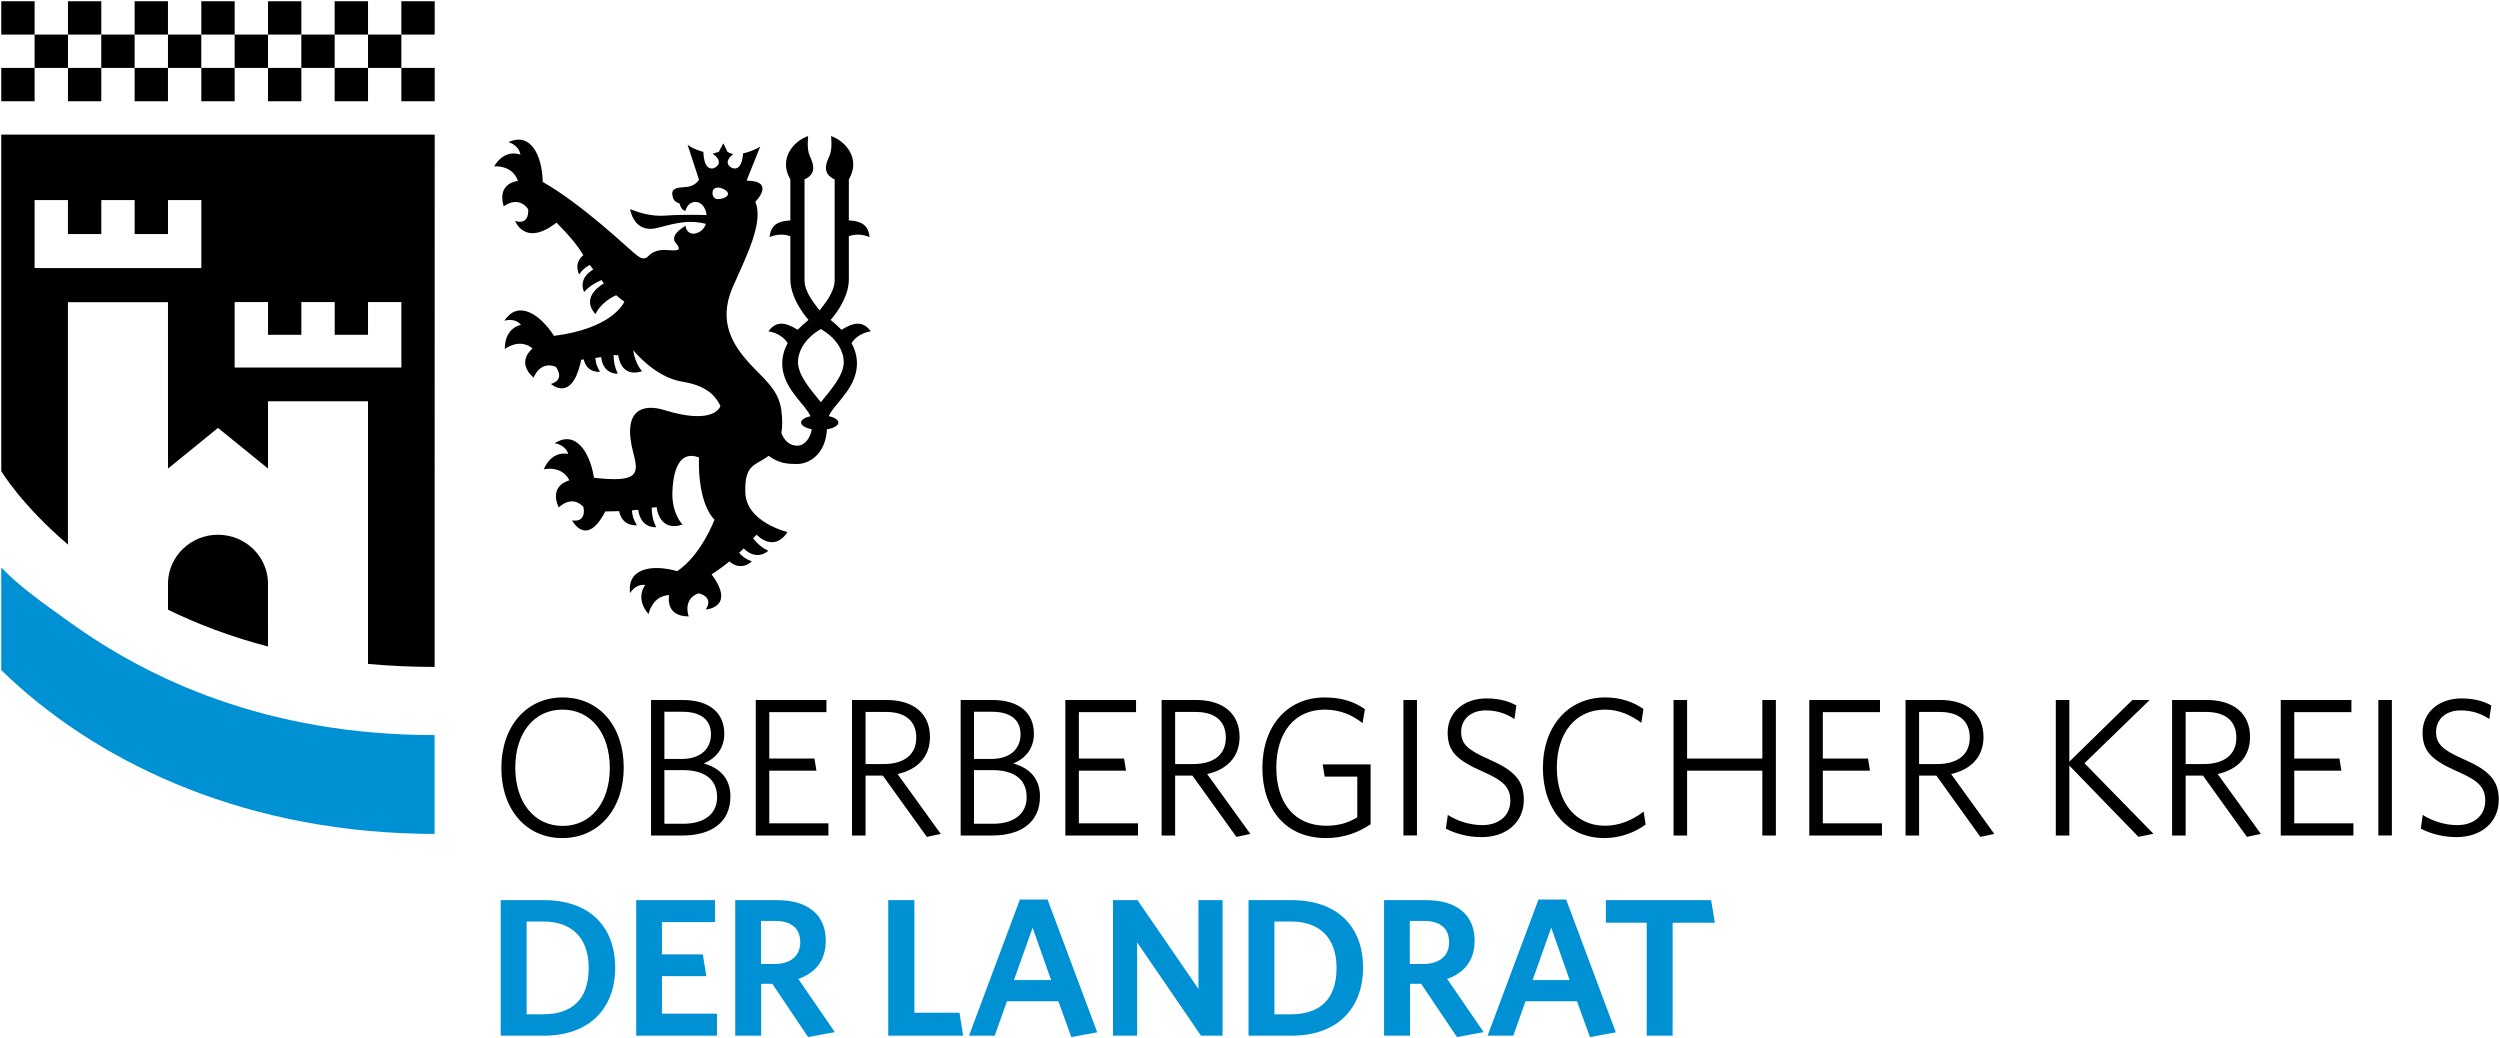 <?xml version="1.0" encoding="UTF-8" standalone="no"?>
<!-- Created with Inkscape (http://www.inkscape.org/) -->

<svg
   xmlns:dc="http://purl.org/dc/elements/1.1/"
   xmlns:cc="http://creativecommons.org/ns#"
   xmlns:rdf="http://www.w3.org/1999/02/22-rdf-syntax-ns#"
   xmlns:svg="http://www.w3.org/2000/svg"
   xmlns="http://www.w3.org/2000/svg"
   xmlns:sodipodi="http://sodipodi.sourceforge.net/DTD/sodipodi-0.dtd"
   xmlns:inkscape="http://www.inkscape.org/namespaces/inkscape"
   width="1000"
   height="415.319"
   id="svg3146"
   version="1.1"
   inkscape:version="0.48.5 r10040"
   sodipodi:docname="A.svg">
  <defs
     id="defs3148">
    <clipPath
       clipPathUnits="userSpaceOnUse"
       id="clipPath3017">
      <path
         inkscape:connector-curvature="0"
         d="m 35.433,315.934 119.461,0 0,28.475 -119.461,0 0,-28.475 z"
         id="path3019" />
    </clipPath>
    <clipPath
       clipPathUnits="userSpaceOnUse"
       id="clipPath4292">
      <path
         inkscape:connector-curvature="0"
         d="m 0,0 595.276,0 0,566.929 L 0,566.929 0,0 z"
         id="path4294" />
    </clipPath>
    <clipPath
       clipPathUnits="userSpaceOnUse"
       id="clipPath4264">
      <path
         inkscape:connector-curvature="0"
         d="m 0,0 595.276,0 0,566.929 L 0,566.929 0,0 z"
         id="path4266" />
    </clipPath>
    <clipPath
       clipPathUnits="userSpaceOnUse"
       id="clipPath13718">
      <path
         inkscape:connector-curvature="0"
         d="m 15.236,516.268 113.814,0 0,34.604 -113.814,0 0,-34.604 z"
         id="path13720" />
    </clipPath>
    <clipPath
       clipPathUnits="userSpaceOnUse"
       id="clipPath14577">
      <path
         inkscape:connector-curvature="0"
         d="m 0,0 595.276,0 0,841.89 L 0,841.89 0,0 z"
         id="path14579" />
    </clipPath>
    <clipPath
       clipPathUnits="userSpaceOnUse"
       id="clipPath19208">
      <path
         inkscape:connector-curvature="0"
         d="m 0,0 841.89,0 0,595.276 L 0,595.276 0,0 z"
         id="path19210" />
    </clipPath>
  </defs>
  <sodipodi:namedview
     id="base"
     pagecolor="#ffffff"
     bordercolor="#666666"
     borderopacity="1.0"
     inkscape:pageopacity="0.0"
     inkscape:pageshadow="2"
     inkscape:zoom="0.57558594"
     inkscape:cx="601.53514"
     inkscape:cy="-27.768483"
     inkscape:document-units="px"
     inkscape:current-layer="layer1"
     showgrid="false"
     fit-margin-left="0.5"
     fit-margin-top="0.5"
     fit-margin-bottom="0.5"
     fit-margin-right="0.5"
     inkscape:window-width="1058"
     inkscape:window-height="1039"
     inkscape:window-x="859"
     inkscape:window-y="-9"
     inkscape:window-maximized="0" />
  <g
     inkscape:label="Layer 1"
     inkscape:groupmode="layer"
     id="layer1"
     transform="translate(-427.187,518.438)">
    <g
       id="g19204"
       transform="matrix(7.897,0,0,-7.897,-4986.7,248.749)">
      <g
         id="g19206"
         clip-path="url(#clipPath19208)">
        <g
           id="g19212"
           transform="translate(727.84,88.062)">
          <path
             d="m 0,0 c -0.669,0.299 -0.42,0.85 -0.262,1.196 0.161,0.35 0.078,0.998 0.078,0.998 C 0.512,1.968 1.349,1.077 0.719,0 L 0.718,-2.078 c 0.61,-0.028 0.989,-0.217 1.051,-0.844 0,0 -0.526,0.252 -1.051,0.039 l 0.001,-2.181 c 0,-1.052 -0.923,-2.055 -0.923,-2.055 0.213,-0.168 0.395,-0.335 0.55,-0.498 0.614,0.376 1.079,0.475 1.484,-0.078 0,0 -0.647,-0.069 -0.976,-0.602 0.758,-1.382 -0.254,-2.472 -0.524,-2.831 -0.215,-0.284 -0.488,-0.545 -0.627,-0.864 0.289,-0.064 0.485,-0.185 0.485,-0.324 0,-0.155 -0.239,-0.286 -0.579,-0.343 -0.074,-1.3 -0.931,-1.755 -1.503,-1.755 -0.497,0 -0.924,0.022 -1.451,0.415 -0.112,-0.089 -0.229,-0.164 -0.348,-0.229 -0.55,-0.306 -0.868,-0.485 -0.832,-1.638 0.047,-1.5 2.135,-1.997 2.135,-1.997 -0.706,-1.075 -1.57,-0.129 -1.57,-0.129 l -0.168,-0.193 c 0.233,-0.291 0.427,-0.456 0.765,-0.625 0,0 -0.563,-0.554 -1.244,0.117 l -0.234,-0.226 c 0.195,-0.207 0.347,-0.316 0.646,-0.426 0,0 -0.51,-0.54 -1.138,-0.005 -0.322,-0.264 -0.626,-0.48 -0.901,-0.656 1.248,-1.677 -0.293,-1.779 -0.293,-1.779 0.431,0.671 -0.368,0.82 -0.368,0.82 -0.827,-0.295 -0.498,-1.17 -0.498,-1.17 -1.232,-10e-4 -0.99,1.081 -0.99,1.081 -0.863,-0.032 -1.044,-0.965 -1.044,-0.965 -0.712,0.827 -0.165,1.478 -0.165,1.478 -0.514,0.061 -0.771,-0.414 -0.771,-0.414 -0.165,1.26 1.117,1.476 2.387,1.111 1.215,0.809 1.89,2.607 1.89,2.607 -0.91,0.947 -0.785,3.152 -0.785,3.152 -1.158,0.442 -1.336,-1.043 -1.35,-1.835 -0.004,-1.053 0.517,-1.563 0.517,-1.563 -1.204,-0.404 -1.314,0.886 -1.314,0.886 l -0.083,-0.016 -0.167,-0.016 c 0.008,-0.384 0.061,-0.638 0.227,-0.988 0,0 -0.783,-0.083 -0.911,0.886 l -0.319,-0.033 c 0.028,-0.291 0.081,-0.474 0.252,-0.752 0,0 -0.727,-0.104 -0.9,0.713 l -0.305,-0.008 -0.075,-0.002 -0.08,-0.001 -0.085,-0.001 -0.155,-0.002 c -0.959,-1.866 -1.681,-0.455 -1.681,-0.455 0.777,-0.116 0.571,0.687 0.571,0.687 -0.611,0.643 -1.248,-0.033 -1.248,-0.033 -0.521,1.141 0.541,1.374 0.541,1.374 -0.394,0.787 -1.298,0.559 -1.298,0.559 0.432,1.009 1.241,0.778 1.241,0.778 -0.164,0.502 -0.693,0.539 -0.693,0.539 1.048,0.686 1.782,-0.413 1.996,-1.744 2.236,-0.257 2.276,0.194 2,1.22 -0.612,2.286 0.511,2.534 1.571,2.206 2.565,-0.793 2.832,0.209 2.832,0.209 -0.299,0.625 -0.821,1.052 -1.947,1.235 -1.388,0.225 -2.471,1.596 -2.471,1.596 0.097,-0.719 0.453,-1.067 0.453,-1.067 -1.111,-0.372 -1.212,0.817 -1.212,0.817 l -0.076,-0.014 -0.156,0.019 c 0.004,-0.373 0.053,-0.612 0.211,-0.946 0,0 -0.733,-0.077 -0.844,0.837 l -0.292,-0.043 c 0.026,-0.271 0.074,-0.44 0.234,-0.7 0,0 -0.651,-0.093 -0.823,0.625 l -0.131,-0.015 -0.032,-0.161 c -0.474,-2.016 -1.496,-1.065 -1.496,-1.065 0.755,0.217 0.248,0.865 0.248,0.865 -0.814,0.332 -1.127,-0.549 -1.127,-0.549 -0.93,0.825 -0.053,1.48 -0.053,1.48 -0.672,0.555 -1.408,-0.029 -1.408,-0.029 -0.006,1.101 0.824,1.227 0.824,1.227 -0.349,0.39 -0.847,0.204 -0.847,0.204 0.684,1.062 1.792,0.363 2.517,-0.763 2.851,0.361 3.491,1.574 3.563,1.733 -0.136,0.092 -0.275,0.202 -0.415,0.325 -0.816,-0.364 -1.048,-0.959 -1.048,-0.959 -0.812,0.91 0.423,1.553 0.423,1.553 l -0.117,0.176 c -0.346,-0.148 -0.634,-0.328 -0.881,-0.606 0,0 -0.359,0.65 0.459,1.137 l -0.17,0.233 c -0.233,-0.125 -0.368,-0.233 -0.541,-0.479 0,0 -0.31,0.549 0.211,0.976 -0.382,0.618 -0.738,1.014 -1.358,1.647 -1.608,-1.251 -2.094,0.082 -2.094,0.082 0.753,-0.226 0.658,0.599 0.658,0.599 -0.517,0.722 -1.239,0.144 -1.239,0.144 -0.361,1.204 0.722,1.285 0.722,1.285 -0.283,0.834 -1.209,0.738 -1.209,0.738 0.565,0.937 1.335,0.594 1.335,0.594 -0.095,0.52 -0.613,0.632 -0.613,0.632 1.131,0.53 1.712,-0.664 1.743,-2.013 1.996,-1.135 4.355,-3.385 4.596,-3.577 0.24,-0.189 0.488,-0.464 0.771,-0.163 0.318,0.341 0.812,0.303 1.009,0.285 0.623,-0.054 0.605,0.065 0.358,0.367 -0.344,0.42 0.504,0.868 0.504,0.868 0,-0.231 0.201,-0.452 0.478,-0.393 0.451,0.094 0.544,0.488 0.544,0.488 -0.995,0.272 -1.888,-0.079 -2.508,-0.217 -1.156,-0.258 -1.327,0.963 -1.327,0.963 0.358,-0.135 1.018,-0.39 1.818,-0.325 0.836,0.067 2.057,0.027 2.057,0.027 -0.04,0.38 -0.273,0.657 -0.544,0.665 -0.438,0.013 -0.531,-0.462 -0.531,-0.462 -0.252,0.083 -0.292,0.38 -0.292,0.38 -0.279,0.082 -0.343,0.229 -0.372,0.475 -0.026,0.231 0.167,0.329 0.522,0.348 0.33,0.015 0.613,0.063 0.832,0.384 l -0.58,1.772 C -7.304,1.63 -7.017,1.493 -6.652,1.392 -6.643,1.049 -6.565,0.773 -6.45,0.655 -6.214,0.414 -5.929,0.648 -5.882,0.786 -5.807,1.005 -6.031,1.214 -6.19,1.297 L -5.864,1.4 c 0.124,0.24 0.222,0.429 0.222,0.429 0,0 0.1,-0.181 0.216,-0.444 L -5.142,1.274 C -5.296,1.172 -5.468,0.966 -5.406,0.786 c 0.047,-0.138 0.332,-0.372 0.567,-0.131 0.108,0.111 0.182,0.355 0.199,0.662 0.302,0.068 0.597,0.179 0.869,0.345 l -0.691,-1.723 c 1.507,-0.017 0.439,-1.077 0.439,-1.077 0.471,-1.034 -0.55,-2.953 -1.152,-4.346 -0.769,-1.782 0.092,-2.975 0.838,-3.811 0.66,-0.738 1.49,-1.312 1.633,-2.376 0.064,-0.475 0.059,-0.862 0.005,-1.179 0.12,-0.303 0.348,-0.638 0.81,-0.638 0.351,0 0.654,0.36 0.729,0.835 -0.321,0.06 -0.542,0.188 -0.542,0.337 0,0.137 0.191,0.257 0.473,0.321 -0.138,0.32 -0.412,0.582 -0.628,0.867 -0.271,0.359 -1.282,1.449 -0.523,2.831 -0.33,0.533 -0.976,0.602 -0.976,0.602 0.404,0.553 0.869,0.454 1.483,0.078 0.155,0.163 0.337,0.33 0.55,0.498 0,0 -0.922,1.003 -0.922,2.055 l 0,2.181 c -0.525,0.213 -1.051,-0.039 -1.051,-0.039 0.063,0.627 0.44,0.816 1.051,0.844 l 0,2.078 c -0.63,1.077 0.207,1.968 0.902,2.194 0,0 -0.082,-0.648 0.078,-0.998 C -1.106,0.85 -0.858,0.299 -1.527,0 l 0,-5.1 c 0,-0.635 0.54,-1.231 0.764,-1.536 C -0.54,-6.331 0,-5.735 0,-5.1 L 0,0 z m -6.169,-0.57 c -0.068,-0.193 0.04,-0.429 0.239,-0.429 0.351,-0.001 0.704,0.212 0.429,0.429 -0.259,0.203 -0.596,0.211 -0.668,0 m 5.47,-7.011 c -0.759,-0.434 -1.158,-1.079 -1.158,-1.676 0,-0.678 0.657,-1.404 1.158,-2.028 0.501,0.624 1.158,1.35 1.158,2.028 0,0.597 -0.399,1.242 -1.158,1.676"
             style="fill:#000000;fill-opacity:1;fill-rule:nonzero;stroke:none"
             id="path19214"
             inkscape:connector-curvature="0" />
        </g>
        <g
           id="g19216"
           transform="translate(699.137,64.402)">
          <path
             d="m 0,0 c -1.913,0.5 -3.596,1.147 -5.065,1.865 0,0 0.001,1.189 0.001,1.403 0.05,1.331 1.165,2.393 2.532,2.393 1.366,0 2.48,-1.062 2.531,-2.393 L 0,0 z"
             style="fill:#000000;fill-opacity:1;fill-rule:nonzero;stroke:none"
             id="path19218"
             inkscape:connector-curvature="0" />
        </g>
        <g
           id="g19220"
           transform="translate(685.627,90.332)">
          <path
             d="m 0,0 21.954,0 -0.003,-26.964 c -1.179,0 -2.303,0.054 -3.375,0.153 l 0,13.304 -5.065,0 0,-3.408 -2.533,2.058 -2.533,-2.059 -10e-4,8.427 -5.067,0 0,-12.277 C 1.027,-18.763 0,-17.05 0,-17.05 L 0,0 z m 15.199,-8.482 0,-1.659 -1.688,0 0,1.659 -1.69,0 0,-3.317 8.445,0 0,3.317 -1.69,0 0,-1.659 -1.687,0 0,1.659 -1.69,0 z m -10.133,5.165 0,-1.722 -1.689,0 0,1.722 -1.689,0 0,-1.722 0,-1.722 8.446,0 0,1.722 0,1.722 -1.69,0 0,-1.722 -1.688,0 0,1.722 -1.69,0 z"
             style="fill:#000000;fill-opacity:1;fill-rule:nonzero;stroke:none"
             id="path19222"
             inkscape:connector-curvature="0" />
        </g>
      </g>
    </g>
    <path
       d="m 427.696,-491.278 13.338,0 0,13.346 -13.338,0 0,-13.346 z"
       style="fill:#000000;fill-opacity:1;fill-rule:nonzero;stroke:none"
       id="path19224"
       inkscape:connector-curvature="0" />
    <path
       d="m 454.372,-491.278 13.33,0 0,13.346 -13.33,0 0,-13.346 z"
       style="fill:#000000;fill-opacity:1;fill-rule:nonzero;stroke:none"
       id="path19226"
       inkscape:connector-curvature="0" />
    <path
       d="m 481.04,-491.278 13.33,0 0,13.346 -13.33,0 0,-13.346 z"
       style="fill:#000000;fill-opacity:1;fill-rule:nonzero;stroke:none"
       id="path19228"
       inkscape:connector-curvature="0" />
    <path
       d="m 507.716,-491.278 13.338,0 0,13.346 -13.338,0 0,-13.346 z"
       style="fill:#000000;fill-opacity:1;fill-rule:nonzero;stroke:none"
       id="path19230"
       inkscape:connector-curvature="0" />
    <path
       d="m 534.392,-491.278 13.338,0 0,13.346 -13.338,0 0,-13.346 z"
       style="fill:#000000;fill-opacity:1;fill-rule:nonzero;stroke:none"
       id="path19232"
       inkscape:connector-curvature="0" />
    <path
       d="m 561.052,-491.278 13.346,0 0,13.346 -13.346,0 0,-13.346 z"
       style="fill:#000000;fill-opacity:1;fill-rule:nonzero;stroke:none"
       id="path19234"
       inkscape:connector-curvature="0" />
    <path
       d="m 441.026,-504.608 13.346,0 0,13.338 -13.346,0 0,-13.338 z"
       style="fill:#000000;fill-opacity:1;fill-rule:nonzero;stroke:none"
       id="path19236"
       inkscape:connector-curvature="0" />
    <path
       d="m 467.694,-504.608 13.338,0 0,13.338 -13.338,0 0,-13.338 z"
       style="fill:#000000;fill-opacity:1;fill-rule:nonzero;stroke:none"
       id="path19238"
       inkscape:connector-curvature="0" />
    <path
       d="m 494.37,-504.608 13.338,0 0,13.338 -13.338,0 0,-13.338 z"
       style="fill:#000000;fill-opacity:1;fill-rule:nonzero;stroke:none"
       id="path19240"
       inkscape:connector-curvature="0" />
    <path
       d="m 521.046,-504.608 13.338,0 0,13.338 -13.338,0 0,-13.338 z"
       style="fill:#000000;fill-opacity:1;fill-rule:nonzero;stroke:none"
       id="path19242"
       inkscape:connector-curvature="0" />
    <path
       d="m 547.714,-504.608 13.338,0 0,13.338 -13.338,0 0,-13.338 z"
       style="fill:#000000;fill-opacity:1;fill-rule:nonzero;stroke:none"
       id="path19244"
       inkscape:connector-curvature="0" />
    <path
       d="m 427.696,-517.938 13.338,0 0,13.33 -13.338,0 0,-13.33 z"
       style="fill:#000000;fill-opacity:1;fill-rule:nonzero;stroke:none"
       id="path19246"
       inkscape:connector-curvature="0" />
    <path
       d="m 454.372,-517.938 13.33,0 0,13.33 -13.33,0 0,-13.33 z"
       style="fill:#000000;fill-opacity:1;fill-rule:nonzero;stroke:none"
       id="path19248"
       inkscape:connector-curvature="0" />
    <path
       d="m 481.04,-517.938 13.33,0 0,13.33 -13.33,0 0,-13.33 z"
       style="fill:#000000;fill-opacity:1;fill-rule:nonzero;stroke:none"
       id="path19250"
       inkscape:connector-curvature="0" />
    <path
       d="m 507.716,-517.938 13.338,0 0,13.33 -13.338,0 0,-13.33 z"
       style="fill:#000000;fill-opacity:1;fill-rule:nonzero;stroke:none"
       id="path19252"
       inkscape:connector-curvature="0" />
    <path
       d="m 534.392,-517.938 13.338,0 0,13.33 -13.338,0 0,-13.33 z"
       style="fill:#000000;fill-opacity:1;fill-rule:nonzero;stroke:none"
       id="path19254"
       inkscape:connector-curvature="0" />
    <path
       d="m 561.052,-517.938 13.346,0 0,13.33 -13.346,0 0,-13.33 z"
       style="fill:#000000;fill-opacity:1;fill-rule:nonzero;stroke:none"
       id="path19256"
       inkscape:connector-curvature="0" />
    <path
       d="m 587.728,-491.278 13.338,0 0,13.346 -13.338,0 0,-13.346 z"
       style="fill:#000000;fill-opacity:1;fill-rule:nonzero;stroke:none"
       id="path19258"
       inkscape:connector-curvature="0" />
    <path
       d="m 574.398,-504.608 13.338,0 0,13.338 -13.338,0 0,-13.338 z"
       style="fill:#000000;fill-opacity:1;fill-rule:nonzero;stroke:none"
       id="path19260"
       inkscape:connector-curvature="0" />
    <path
       d="m 587.728,-517.938 13.338,0 0,13.33 -13.338,0 0,-13.33 z"
       style="fill:#000000;fill-opacity:1;fill-rule:nonzero;stroke:none"
       id="path19262"
       inkscape:connector-curvature="0" />
    <g
       id="g19272"
       transform="matrix(7.897,0,0,-7.897,427.687,-250.385)">
      <path
         d="M 0,0 0,5.198 C 0.925,4.233 1.965,3.507 3.489,2.411 7.432,-0.42 13.392,-3.29 21.951,-3.29 l 0,-5.005 -0.109,0 -0.109,0 -0.111,10e-4 -0.11,0.001 -0.108,10e-4 -0.106,0.002 -0.11,0.002 C 11.819,-8.088 4.6,-4.471 0,0"
         style="fill:#0090d4;fill-opacity:1;fill-rule:nonzero;stroke:none"
         id="path19274"
         inkscape:connector-curvature="0" />
    </g>
    <g
       id="g19276"
       transform="matrix(7.897,0,0,-7.897,1426.687,-198.53)">
      <path
         d="m 0,0 c 0,1.005 -0.516,1.503 -1.79,2.06 -1.056,0.467 -1.384,0.766 -1.384,1.382 0,0.599 0.448,1.085 1.254,1.085 0.578,0 1.057,-0.178 1.443,-0.437 l 0.099,0.685 c -0.356,0.209 -0.864,0.359 -1.512,0.359 -1.134,0 -1.968,-0.696 -1.968,-1.731 0,-0.965 0.475,-1.403 1.79,-1.98 1.045,-0.458 1.383,-0.796 1.383,-1.473 0,-0.776 -0.608,-1.234 -1.414,-1.234 -0.697,0 -1.333,0.249 -1.751,0.517 l -0.098,-0.695 c 0.457,-0.239 1.083,-0.429 1.819,-0.429 C -0.924,-1.891 0,-1.174 0,0 m -5.413,5.055 -0.686,0 0,-6.864 0.686,0 0,6.864 z m -1.949,-6.866 0,0.617 -2.996,0 0,2.667 2.388,0 -0.099,0.616 -2.289,0 0,2.349 2.895,0 0,0.617 -3.58,0 0,-6.866 3.681,0 z m -5.93,4.956 c 0,-0.877 -0.637,-1.335 -1.651,-1.335 l -0.916,0 0,2.638 1.035,0 c 0.995,0 1.532,-0.468 1.532,-1.303 m 1.243,-4.875 -2.188,3.034 c 0.945,0.209 1.64,0.815 1.64,1.88 0,1.195 -0.854,1.871 -2.198,1.871 l -1.751,0 0,-6.866 0.687,0 0,3.036 0.876,0 2.227,-3.105 0.707,0.15 z m -5.442,0.009 -3.492,3.572 3.302,3.204 -0.876,0 -3.194,-3.124 0,3.124 -0.685,0 0,-6.866 0.685,0 0,3.542 3.503,-3.611 0.757,0.159 z m -9.303,4.866 c 0,-0.877 -0.637,-1.335 -1.652,-1.335 l -0.915,0 0,2.638 1.035,0 c 0.994,0 1.532,-0.468 1.532,-1.303 m 1.243,-4.875 -2.188,3.034 c 0.945,0.209 1.64,0.815 1.64,1.88 0,1.195 -0.854,1.871 -2.198,1.871 l -1.751,0 0,-6.866 0.687,0 0,3.036 0.876,0 2.227,-3.105 0.707,0.15 z m -5.691,-0.081 0,0.617 -2.995,0 0,2.667 2.387,0 -0.098,0.616 -2.289,0 0,2.349 2.895,0 0,0.617 -3.581,0 0,-6.866 3.681,0 z m -5.373,0 0,6.866 -0.686,0 0,-2.966 -3.811,0 0,2.966 -0.687,0 0,-6.866 0.687,0 0,3.284 3.811,0 0,-3.284 0.686,0 z m -6.598,0.557 -0.099,0.656 c -0.557,-0.427 -1.223,-0.717 -1.96,-0.717 -1.493,0 -2.438,1.186 -2.438,2.947 0,1.742 0.936,2.935 2.448,2.935 0.696,0 1.293,-0.277 1.83,-0.667 l 0.111,0.698 c -0.519,0.357 -1.155,0.586 -1.931,0.586 -1.891,0 -3.164,-1.462 -3.164,-3.573 0,-2.119 1.253,-3.551 3.114,-3.551 0.817,0 1.572,0.298 2.089,0.686 M -49.382,0 c 0,1.005 -0.516,1.503 -1.79,2.06 -1.055,0.467 -1.384,0.766 -1.384,1.382 0,0.599 0.448,1.085 1.254,1.085 0.578,0 1.056,-0.178 1.444,-0.437 l 0.099,0.685 c -0.357,0.209 -0.866,0.359 -1.513,0.359 -1.134,0 -1.968,-0.696 -1.968,-1.731 0,-0.965 0.475,-1.403 1.789,-1.98 1.046,-0.458 1.385,-0.796 1.385,-1.473 0,-0.776 -0.609,-1.234 -1.415,-1.234 -0.697,0 -1.333,0.249 -1.75,0.517 l -0.1,-0.695 c 0.457,-0.239 1.084,-0.429 1.82,-0.429 1.205,0 2.129,0.717 2.129,1.891 m -5.413,5.055 -0.685,0 0,-6.864 0.685,0 0,6.864 z m -2.348,-6.299 0,3.035 -2.426,0 0.099,-0.616 1.653,0 0,-2.062 c -0.458,-0.277 -0.927,-0.428 -1.574,-0.428 -1.612,0 -2.528,1.166 -2.528,2.937 0,1.771 0.916,2.945 2.449,2.945 0.786,0 1.413,-0.277 1.92,-0.686 l 0.119,0.707 c -0.527,0.377 -1.182,0.596 -2.029,0.596 -1.921,0 -3.164,-1.462 -3.164,-3.573 0,-2.098 1.193,-3.551 3.224,-3.551 0.885,0 1.623,0.279 2.257,0.696 m -7.332,4.389 c 0,-0.877 -0.636,-1.335 -1.652,-1.335 l -0.916,0 0,2.638 1.035,0 c 0.996,0 1.533,-0.468 1.533,-1.303 m 1.243,-4.875 -2.189,3.034 c 0.946,0.209 1.642,0.815 1.642,1.88 0,1.195 -0.855,1.871 -2.199,1.871 l -1.75,0 0,-6.866 0.685,0 0,3.036 0.876,0 2.228,-3.105 0.707,0.15 z m -5.692,-0.081 0,0.617 -2.995,0 0,2.667 2.389,0 -0.1,0.616 -2.289,0 0,2.349 2.896,0 0,0.617 -3.581,0 0,-6.866 3.68,0 z m -5.64,1.941 c 0,-0.857 -0.657,-1.344 -1.702,-1.344 l -0.966,0 0,2.717 0.926,0 c 1.075,0 1.742,-0.439 1.742,-1.373 m -0.309,3.183 c 0,-0.716 -0.507,-1.245 -1.483,-1.245 l -0.876,0 0,2.391 0.896,0 c 0.985,0 1.463,-0.429 1.463,-1.146 m 0.984,-3.143 c 0,0.915 -0.536,1.441 -1.351,1.671 0.627,0.258 1.044,0.765 1.044,1.503 0,1.025 -0.705,1.711 -2.12,1.711 l -1.59,0 0,-6.866 1.58,0 c 1.473,0 2.437,0.665 2.437,1.981 m -6.266,2.975 c 0,-0.877 -0.638,-1.335 -1.654,-1.335 l -0.915,0 0,2.638 1.035,0 c 0.996,0 1.534,-0.468 1.534,-1.303 m 1.241,-4.875 -2.188,3.034 c 0.947,0.209 1.641,0.815 1.641,1.88 0,1.195 -0.854,1.871 -2.197,1.871 l -1.752,0 0,-6.866 0.686,0 0,3.036 0.876,0 2.229,-3.105 0.705,0.15 z m -5.691,-0.081 0,0.617 -2.995,0 0,2.667 2.388,0 -0.1,0.616 -2.288,0 0,2.349 2.895,0 0,0.617 -3.58,0 0,-6.866 3.68,0 z m -5.639,1.941 c 0,-0.857 -0.657,-1.344 -1.703,-1.344 l -0.966,0 0,2.717 0.926,0 c 1.075,0 1.743,-0.439 1.743,-1.373 m -0.31,3.183 c 0,-0.716 -0.508,-1.245 -1.483,-1.245 l -0.876,0 0,2.391 0.896,0 c 0.986,0 1.463,-0.429 1.463,-1.146 m 0.985,-3.143 c 0,0.915 -0.537,1.441 -1.353,1.671 0.626,0.258 1.043,0.765 1.043,1.503 0,1.025 -0.705,1.711 -2.119,1.711 l -1.591,0 0,-6.866 1.582,0 c 1.474,0 2.438,0.665 2.438,1.981 m -6.109,1.441 c 0,-1.74 -0.946,-2.935 -2.388,-2.935 -1.444,0 -2.4,1.195 -2.4,2.956 0,1.742 0.946,2.935 2.39,2.935 1.442,0 2.398,-1.193 2.398,-2.956 m 0.705,0.021 c 0,2.099 -1.243,3.552 -3.093,3.552 -1.832,0 -3.105,-1.462 -3.105,-3.573 0,-2.099 1.253,-3.551 3.084,-3.551 1.852,0 3.114,1.471 3.114,3.572"
         style="fill:#000000;fill-opacity:1;fill-rule:nonzero;stroke:none"
         id="path19278"
         inkscape:connector-curvature="0" />
    </g>
    <g
       id="g19280"
       transform="matrix(7.897,0,0,-7.897,1113.128,-149.351)">
      <path
         d="m 0,0 -0.189,1.143 -5.332,0 0,-1.143 2.07,0 0,-5.722 1.312,0 0,5.722 L 0,0 z m -8.288,-0.25 0.935,-2.656 -1.879,0 0.944,2.656 z m -3.223,-5.472 1.303,0 0.617,1.742 2.608,0 0.655,-1.811 1.313,0.238 -2.517,6.726 -1.402,0 -2.577,-6.895 z m -1.95,4.737 c 0,-0.717 -0.508,-1.106 -1.324,-1.106 l -0.667,0 0,2.181 0.727,0 c 0.827,0 1.264,-0.39 1.264,-1.075 m 1.75,-4.557 -1.849,2.695 c 0.855,0.298 1.391,0.925 1.391,1.931 0,1.334 -0.924,2.059 -2.457,2.059 l -2.129,0 0,-6.865 1.314,0 0,2.627 0.566,0 1.812,-2.696 1.352,0.249 z m -7.451,3.253 c 0,-1.612 -0.866,-2.35 -2.31,-2.35 l -0.836,0 0,4.699 0.856,0 c 1.374,0 2.29,-0.767 2.29,-2.349 m 1.343,0.01 c 0,2.02 -1.234,3.422 -3.622,3.422 l -2.179,0 0,-6.865 2.179,0 c 2.338,0 3.622,1.403 3.622,3.443 m -7.116,-3.443 0,6.865 -1.222,0 0,-4.497 -3.086,4.497 -1.242,0 0,-6.865 1.222,0 0,4.727 3.235,-4.727 1.093,0 z m -9.621,5.472 0.935,-2.656 -1.88,0 0.945,2.656 z m -3.222,-5.472 1.302,0 0.618,1.742 2.606,0 0.656,-1.811 1.313,0.238 -2.517,6.726 -1.402,0 -2.576,-6.895 z m -0.301,0 -0.179,1.163 -2.288,0 0,5.702 -1.323,0 0,-6.865 3.79,0 z m -8.247,4.737 c 0,-0.717 -0.507,-1.106 -1.323,-1.106 l -0.667,0 0,2.181 0.726,0 c 0.826,0 1.264,-0.39 1.264,-1.075 m 1.75,-4.557 -1.849,2.695 c 0.856,0.298 1.391,0.925 1.391,1.931 0,1.334 -0.924,2.059 -2.457,2.059 l -2.128,0 0,-6.865 1.312,0 0,2.627 0.567,0 1.812,-2.696 1.352,0.249 z m -5.97,-0.18 0,1.114 -2.786,0 0,1.902 2.249,0 -0.179,1.102 -2.07,0 0,1.633 2.687,0 0,1.114 -3.989,0 0,-6.865 4.088,0 z m -6.496,3.433 c 0,-1.612 -0.866,-2.35 -2.309,-2.35 l -0.836,0 0,4.699 0.856,0 c 1.373,0 2.289,-0.767 2.289,-2.349 m 1.342,0.01 c 0,2.02 -1.233,3.422 -3.622,3.422 l -2.178,0 0,-6.865 2.178,0 c 2.341,0 3.622,1.403 3.622,3.443"
         style="fill:#0090d4;fill-opacity:1;fill-rule:nonzero;stroke:none"
         id="path19282"
         inkscape:connector-curvature="0" />
    </g>
  </g>
</svg>

